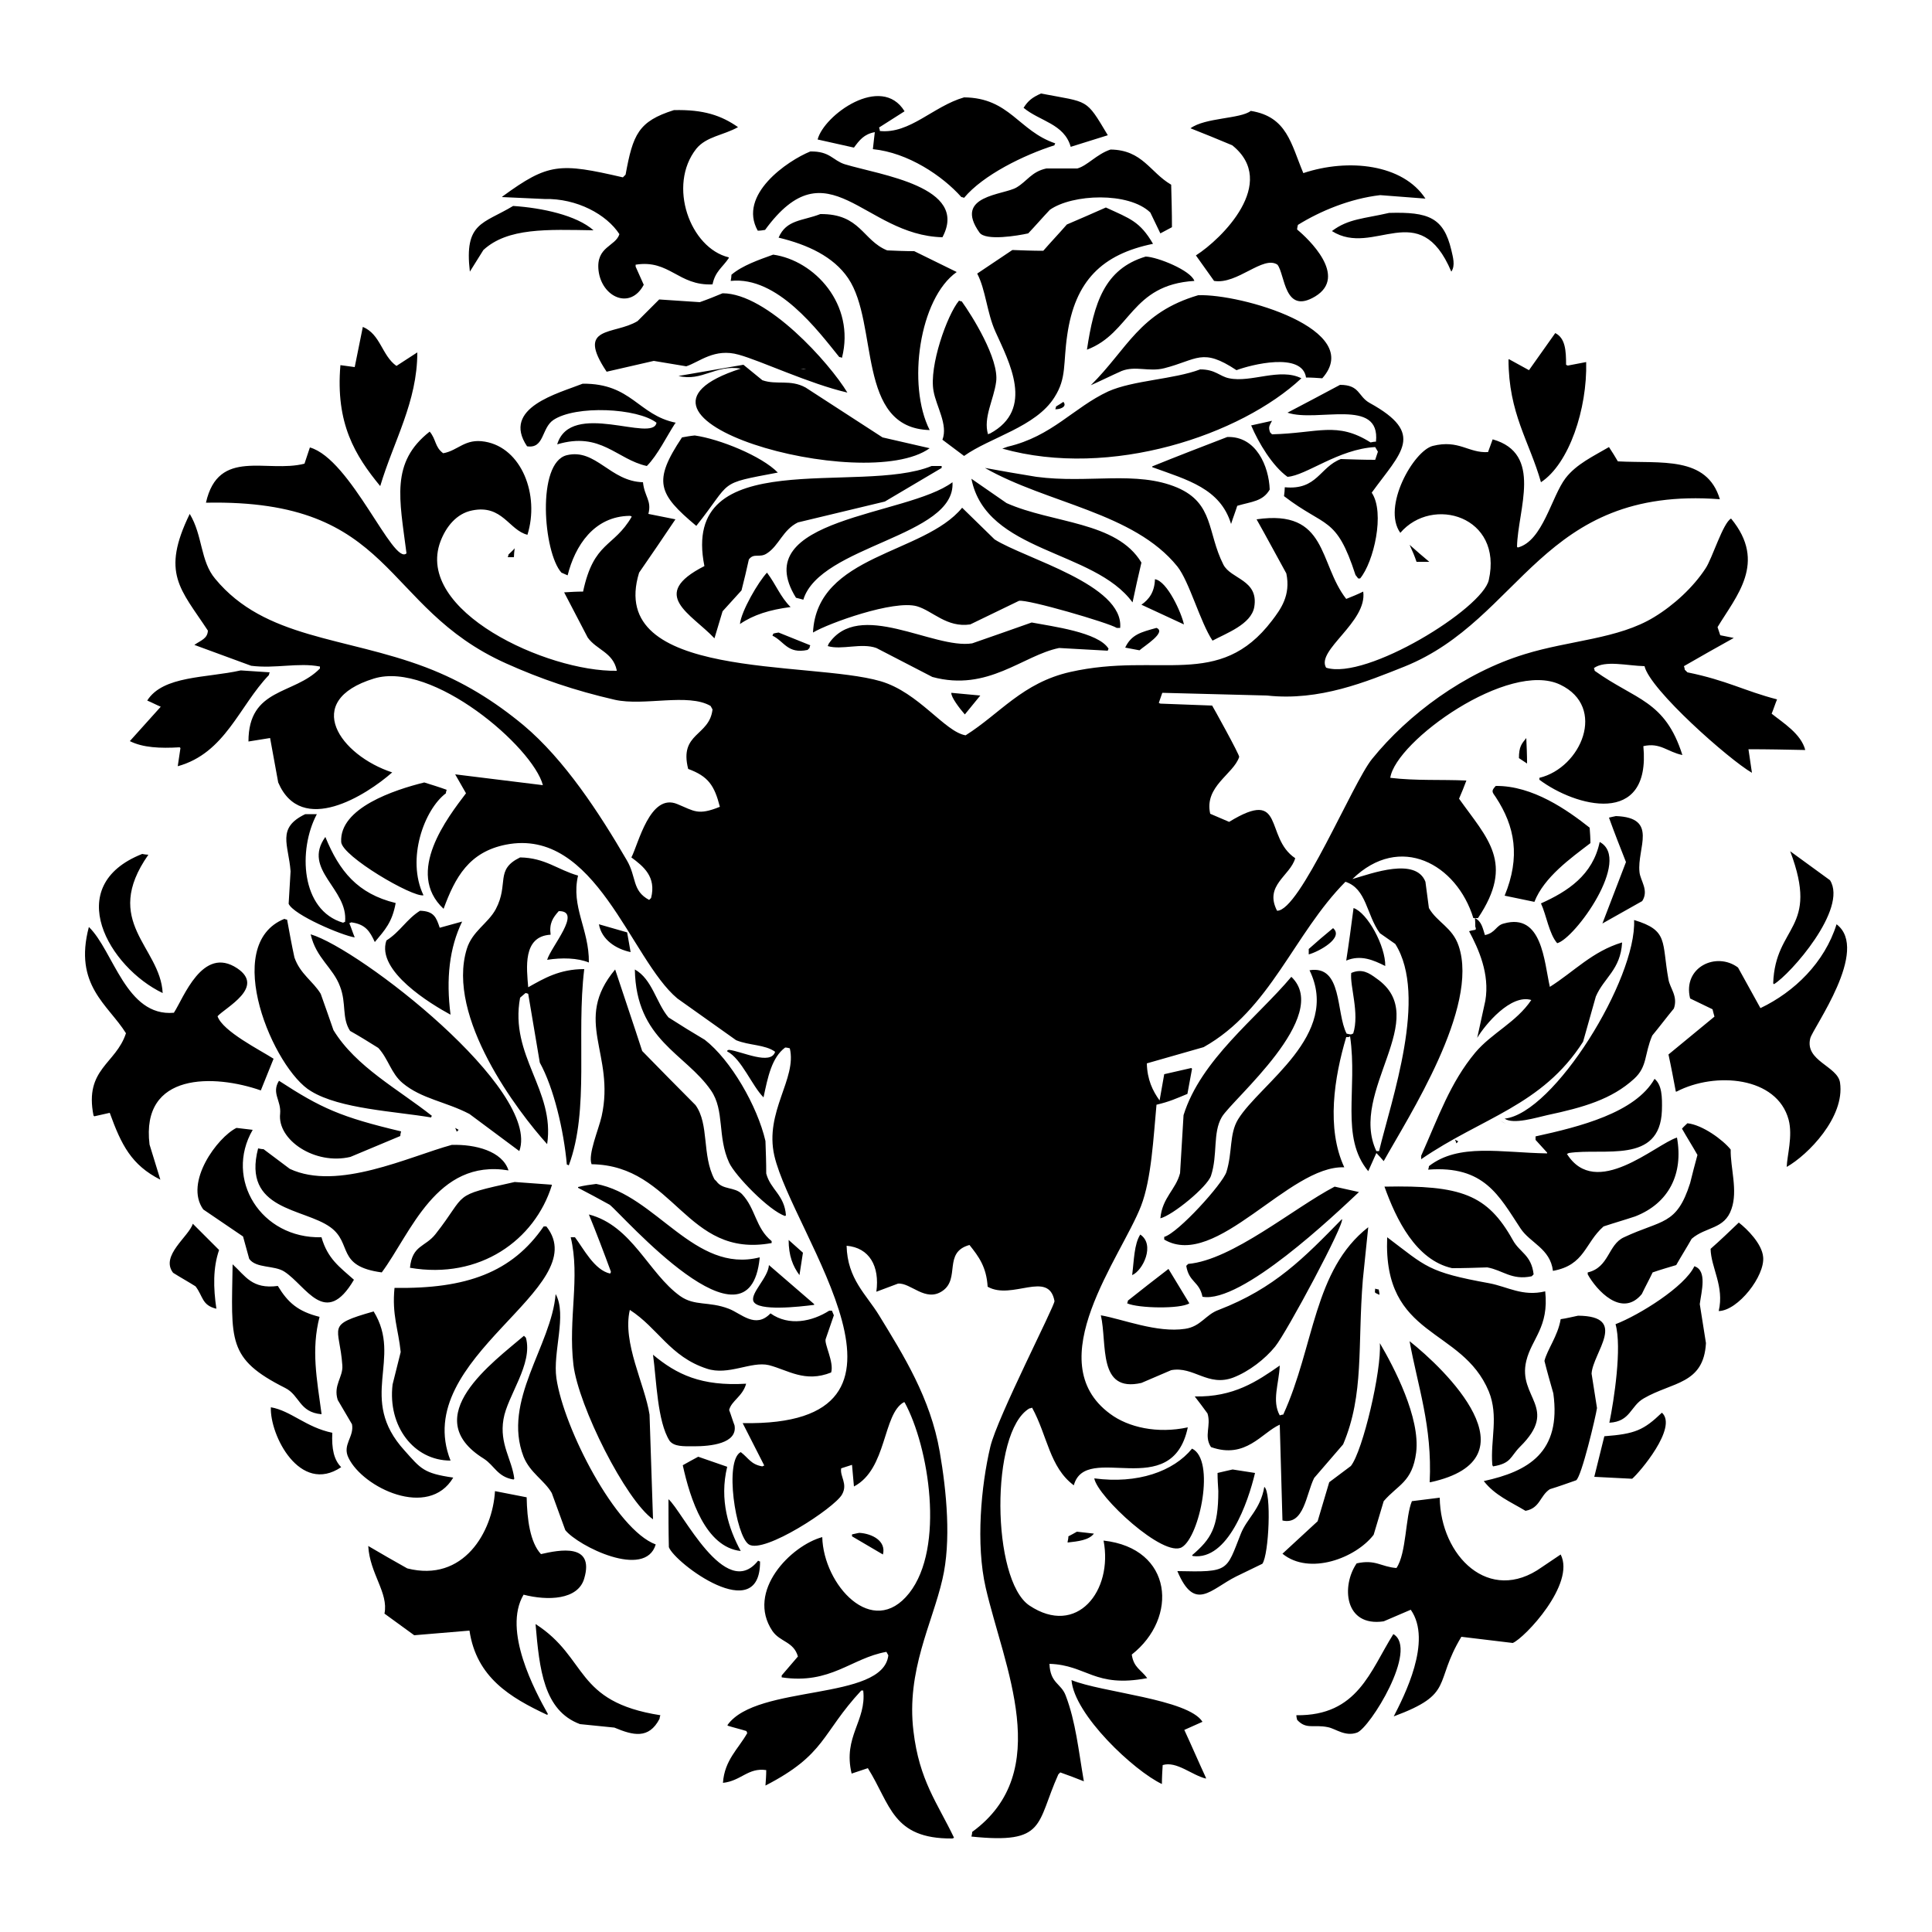 <?xml version="1.0" encoding="utf-8"?>
<!-- Generator: Adobe Illustrator 21.0.0, SVG Export Plug-In . SVG Version: 6.00 Build 0)  -->
<svg version="1.1" id="Layer_1" xmlns="http://www.w3.org/2000/svg" xmlns:xlink="http://www.w3.org/1999/xlink" x="0px" y="0px"
	 viewBox="0 0 500 500" style="enable-background:new 0 0 500 500;" xml:space="preserve">
<path d="M269.4,24.2c12.5,2.4,11.5,1.1,17.3,10.8c-3.2,1-6.4,2-9.6,3c-1.7-6-8-6.6-12.2-10.1C266.1,26,267.2,25.2,269.4,24.2z
	 M249.5,25.2c11.8,0.1,14.1,8.7,23.6,11.9c-0.1,0.2-0.2,0.3-0.2,0.5c-7.9,2.5-18.5,7.7-23.4,13.6c-0.2-0.1-0.5-0.2-0.7-0.2
	c-4.9-5.5-13.8-11.5-22.9-12.4c0.2-1.5,0.3-3,0.5-4.4c-2.8,0.5-4,2.1-5.4,4c-3.1-0.7-6.2-1.4-9.4-2.1c1.6-6.3,16.5-17.1,22.5-7.3
	c-2.2,1.4-4.4,2.8-6.6,4.2c0.1,0.3,0.2,0.6,0.2,0.9C235.5,34.7,241.5,27.5,249.5,25.2z M174.4,28.5c7.7-0.2,12.3,1.4,16.6,4.4
	c-3.7,2.1-8.2,2.4-10.8,5.6c-7.5,9.5-1.6,25.7,8.4,28.1c0,0.1,0,0.2,0,0.2c-1.6,2.4-3.5,3.4-4.2,6.8c-8.9,0.4-11.1-6.5-19.9-5.1
	c0,0.2,0,0.3,0,0.5c0.7,1.6,1.4,3.1,2.1,4.7c-3.5,6.6-10.9,3.2-11.7-3.7c-0.7-6.2,4.4-6.2,5.4-9.4c-3.3-5.1-11-9.3-19.4-9.1
	c-3.7-0.2-7.3-0.3-11-0.5c0.1-0.1,0.2-0.2,0.2-0.2c11.8-8.6,14.7-8.7,31.1-4.9c0.2-0.2,0.5-0.5,0.7-0.7
	C163.8,34.8,165.2,31.4,174.4,28.5z M323.7,28.7c9.4,1.5,10.4,8.5,13.6,16.1c11.7-3.9,25.8-2.3,31.6,6.6c-3.9-0.3-7.8-0.6-11.7-0.9
	c-7.8,0.9-15.5,4.1-21.3,7.7c-0.1,0.4-0.2,0.8-0.2,1.2c2.9,2.4,13.2,12.1,4.7,17.3c-8.1,4.9-7.8-5.7-9.8-8.2
	c-3.7-2.5-10.4,5.2-16.4,4.2c-1.6-2.2-3.1-4.4-4.7-6.6c6.6-4.2,21.5-18.8,9.4-28.5c-3.6-1.5-7.2-3-10.8-4.4
	C311.9,30.4,321,30.8,323.7,28.7z M287.4,38.7c8.3,0.1,10.2,5.9,15.7,9.1c0.1,3.7,0.2,7.3,0.2,11c-1,0.5-2,1.1-3,1.6
	c-0.9-1.8-1.7-3.6-2.6-5.4c-5.6-5.4-20.2-4.8-26-0.7c-1.9,2-3.7,4.1-5.6,6.1c-2.7,0.6-11,2-12.6-0.2c-6.9-9.7,6.3-9.7,9.6-11.7
	c2.7-1.6,3.9-4.1,7.7-4.9c2.7,0,5.3,0,8,0C281.4,42.9,283.8,39.9,287.4,38.7z M209.7,39.2c5.1-0.1,5.8,2.3,8.9,3.3
	c9.2,2.8,32.3,5.8,25.3,18.9c-20.4-0.5-29.6-24.2-45.9-1.9c-0.6,0.1-1.2,0.2-1.9,0.2C190.9,50.4,203.8,41.6,209.7,39.2z M132.8,53.3
	c7.5,0.5,16.4,2.4,20.8,6.3c-12-0.2-22.2-0.7-28.5,5.1c-1.2,1.9-2.3,3.7-3.5,5.6C120.1,57.5,125,58,132.8,53.3z M286.2,53.7
	c6.3,2.9,8.8,3.6,12.2,9.4c-13.2,2.7-20.2,9.6-22.2,23.6c-1.1,7.4-0.1,11.1-3.3,16.1c-4.8,7.7-16.7,10.4-23.4,15.2
	c-1.9-1.4-3.7-2.8-5.6-4.2c1.5-3.9-1.6-8.6-2.3-12.6c-1.2-6.4,3.5-19.7,6.6-23.4c0.2,0.1,0.5,0.2,0.7,0.2c2.6,3.6,9.7,14.9,8.9,20.8
	c-0.6,4.6-3.4,9.3-2.1,13.6c0.2-0.1,0.3-0.2,0.5-0.2c11.7-6.3,4.9-18.6,1.4-26.4c-2.2-4.9-2.5-10.8-4.7-15c3-2,6.1-4.1,9.1-6.1
	c2.7,0.1,5.3,0.2,8,0.2c2-2.3,4.1-4.5,6.1-6.8C279.4,56.7,282.8,55.2,286.2,53.7z M359.5,55.1c10.2-0.3,14.1,1.2,16.1,9.6
	c0.4,1.8,1.1,4,0,5.6c-8.3-19.6-20-3.6-30.9-10.5C348.9,56.6,353,56.6,359.5,55.1z M212.3,55.4c10.4-0.1,10.9,6.8,17.3,9.4
	c2.3,0.1,4.7,0.2,7,0.2c3.7,1.8,7.3,3.6,11,5.4c-9.7,6.8-12.9,29.3-7,40.9c-19.1-0.5-13.1-27.5-21.1-39.3c-3.8-5.6-10.5-8.7-18-10.5
	C203.5,56.8,207.7,57.2,212.3,55.4z M200.1,65.9c10.7,1.5,21.3,12.9,17.8,26.7c-0.2-0.1-0.5-0.2-0.7-0.2c-5.5-6.8-16-21-28.1-19.7
	c0.1-0.5,0.2-1.1,0.2-1.6C192.1,68.7,196.5,67.2,200.1,65.9z M296.5,66.4c3.1,0.1,11.7,3.6,12.6,6.3c-16.5,1-16.4,13.5-27.8,17.8
	C283.1,78.5,285.8,69.6,296.5,66.4z M187,75.9c11.6,0,27.7,18.1,32.3,25.7c-9.9-2.3-22.3-8.2-28.1-9.8c-6.3-1.8-10.2,1.9-13.6,3
	c-2.8-0.5-5.6-0.9-8.4-1.4c-4.1,0.9-8.1,1.9-12.2,2.8c-8.1-12.1,1.9-9.4,8-13.1c1.9-1.9,3.7-3.7,5.6-5.6c3.5,0.2,7,0.5,10.5,0.7
	C183.1,77.5,185.1,76.7,187,75.9z M310.1,76.4c11.1-0.4,43.3,8.9,32.1,21.5c-1.4-0.1-2.8-0.2-4.2-0.2c-1-6.7-14.3-3.3-18-1.9
	c-8.9-5.9-10.1-2.7-18.7-0.5c-4,1-7.4-0.7-11,0.7c-2.7,1.2-5.3,2.5-8,3.7C291.8,90.3,294.8,80.9,310.1,76.4z M93.9,84.6
	c4.6,1.9,4.9,7.4,8.7,10.1c1.8-1.2,3.6-2.3,5.4-3.5c0,12.8-6.1,22.9-9.6,34.6c-6.5-7.9-11.6-16.2-10.3-31.3c1.2,0.2,2.5,0.3,3.7,0.5
	C92.5,91.5,93.2,88,93.9,84.6z M402.5,86.2c2.6,1.3,2.8,4.5,2.8,8.2c0.2,0.1,0.3,0.2,0.5,0.2c1.6-0.3,3.1-0.6,4.7-0.9
	c0.3,12.1-4.4,26.3-11.7,31.1c-3-10.6-8.4-17.8-8.4-31.8c0.1,0,0.2,0,0.2,0c1.7,0.9,3.4,1.9,5.1,2.8C398,92.6,400.2,89.4,402.5,86.2
	z M194.8,93.7c0.5,0.2,1.1,0.3,1.6,0.5C195.9,94,195.3,93.9,194.8,93.7z M192.4,94.4c1.6,1.3,3.3,2.7,4.9,4
	c3.7,1.3,7.2-0.3,11.2,1.9c6.6,4.3,13.3,8.6,19.9,12.9c4.1,0.9,8.1,1.9,12.2,2.8c-16.8,12.1-88.3-7.9-48.9-20.6
	c-6.5-1.1-10,3.4-16.1,1.9C181.2,96.3,186.8,95.4,192.4,94.4z M205.3,95.1c0.5,0.1,1.1,0.2,1.6,0.2
	C206.4,95.3,205.8,95.2,205.3,95.1z M207.2,95.4c0.5,0.1,0.9,0.2,1.4,0.2C208.1,95.5,207.6,95.4,207.2,95.4z M310.6,95.6
	c4,0,5,1.8,7.5,2.3c5.7,1.2,13.1-2.8,18.7,0c-15.6,14.6-49.3,26.1-77.4,18.2c0.5-0.2,0.9-0.3,1.4-0.5c11.5-2.7,17-10.1,26-14.3
	C293.3,98.4,303.7,98.2,310.6,95.6z M150.8,99.3c12.7-0.1,14.3,8.1,24.1,10.1c-0.1,0.1-0.2,0.2-0.2,0.2c-2.1,3.2-4.5,8.2-7.3,11
	c-7.8-1.7-11.9-9-23.2-5.6c3.5-11.6,24.8-0.3,25.7-5.6c-4.9-3.8-20.9-4.6-26.7-0.7c-3.1,2.1-2.3,7.5-6.8,6.8
	C129.7,105.5,144.5,101.8,150.8,99.3z M346.8,99.6c5.2,0,4.6,3,7.7,4.7c14.5,8,8.1,12.7,0.5,23.2c3.5,5.2,0.5,18-3,22.2
	c-0.2,0-0.3,0-0.5,0c-0.2-0.3-0.5-0.6-0.7-0.9c-5-15.4-7.7-12.1-18.5-20.4c0.1-0.8,0.2-1.6,0.2-2.3c8.4,0.8,9-5.2,14.5-7.3
	c3,0.1,5.9,0.2,8.9,0.2c0.2-0.7,0.5-1.4,0.7-2.1c-0.2-0.4-0.5-0.8-0.7-1.2c-9.5,0.5-17.9,7.4-22.7,7.7c-3.9-2.8-7.5-8.8-9.4-13.3
	c1.8-0.4,3.6-0.8,5.4-1.2c-0.7,1.3-1,1.6-0.5,3c0.2,0.2,0.3,0.3,0.5,0.5c12-0.3,16.8-3.4,25.5,2.1c0.5-0.1,0.9-0.2,1.4-0.2
	c1.2-11.5-15.2-4.9-22.9-7.5C337.8,104.4,342.3,102,346.8,99.6z M275.2,104c1.1,1.3-1,2-2.1,1.9c0.1-0.2,0.2-0.5,0.2-0.7
	C274,104.8,274.6,104.4,275.2,104z M111.2,111.7c1.7,2,1.3,4,3.5,5.6c3.9-0.7,5.6-3.9,10.8-3c9.5,1.6,14.2,13.8,11,24.1
	c-4.8-1.2-6.5-7.9-14.3-6.3c-4.1,0.8-6.8,4.3-8.2,8c-6.8,18,27.6,33.8,45.6,33.5c0-0.1,0-0.2,0-0.2c-1-4.6-5.2-5.2-7.5-8.4
	c-2-3.9-4.1-7.8-6.1-11.7c1.6-0.1,3.3-0.2,4.9-0.2c2.8-13.1,7.9-11.3,12.6-19.4c-0.2-0.1-0.3-0.2-0.5-0.2
	c-9.3,0.1-14.2,7.8-16.1,15.4c-0.5-0.2-1.1-0.5-1.6-0.7c-4.7-5.2-6.5-28.5,1.4-30.4c7.5-1.8,11.2,6.8,19.7,7
	c0.4,3.8,2.3,4.7,1.4,8.2c2.3,0.5,4.7,0.9,7,1.4c-3.1,4.6-6.2,9.2-9.4,13.8c-8.6,28,44,22.7,62.5,28.1c9.9,2.9,16.6,13.1,22,14
	c8.9-5.6,14.7-13.6,27.1-16.4c23.1-5.2,38.5,4.7,52.2-13.3c2.2-2.9,4.9-6.5,3.7-12.2c-2.6-4.7-5.1-9.4-7.7-14
	c18.5-2.7,16,11.4,23.2,20.6c1.5-0.6,3-1.2,4.4-1.9c1.1,7.9-12.3,15.2-9.6,19.7c10.4,3.3,40.5-15.3,42.1-22.7
	c3.7-16.5-14.6-21.9-22.9-12.2c-4.8-6.7,3.4-21.2,8.4-22.5c6.8-1.7,9.2,1.9,14.3,1.6c0.4-1.1,0.8-2.2,1.2-3.3
	c13.1,3.7,6.5,18.1,6.3,27.8c0.1,0.1,0.2,0.2,0.2,0.2c6.5-1.7,8.7-13.2,12.4-18c2.8-3.6,7.1-5.6,11.2-8c0.8,1.2,1.6,2.5,2.3,3.7
	c11.2,0.6,23-1.5,26.4,9.8c-46.3-3.5-51.1,31-81.6,43.3c-9.8,3.9-22,9-35.6,7.5c-9-0.2-18.1-0.5-27.1-0.7c-0.3,0.9-0.6,1.7-0.9,2.6
	c0.2,0.1,0.3,0.2,0.5,0.2c4.4,0.2,8.9,0.3,13.3,0.5c0.1,0.1,7.2,12.9,7,13.3c-1.5,4.5-9.1,7.6-7.5,14.7c1.6,0.7,3.3,1.4,4.9,2.1
	c14.7-9,9,4,17.1,9.4c-1.3,4.6-8.1,7-4.7,13.6c5.9,0.1,19.6-33.2,24.6-39.3c9.3-11.5,23.8-22.3,39.5-27.1
	c11.6-3.6,24.2-3.9,33.5-9.6c5.1-3.1,10.1-7.7,13.3-12.6c1.7-2.5,4.5-11.8,6.6-12.9c9.4,11.4,1.3,20.1-3.5,28.1
	c0.2,0.7,0.5,1.4,0.7,2.1c1.2,0.2,2.3,0.5,3.5,0.7c-4.3,2.4-8.6,4.8-12.9,7.3c0.1,0.3,0.2,0.6,0.2,0.9c0.2,0.2,0.5,0.5,0.7,0.7
	c10.3,2.1,14.7,4.8,23.2,7c-0.5,1.2-0.9,2.5-1.4,3.7c3,2.4,7.6,5.2,8.7,9.4c-4.9-0.1-9.8-0.2-14.7-0.2c0.3,2,0.6,4.1,0.9,6.1
	c-5.9-3.4-26.4-21.5-27.8-27.6c-4.5-0.1-10.2-1.6-13.1,0.5c0.1,0.2,0.2,0.5,0.2,0.7c10.6,7.6,18.2,7.6,22.7,21.8
	c-3.9-0.8-5.7-3.3-10.1-2.3c2,21.1-17.7,15.6-26.9,8.7c0-0.2,0-0.3,0-0.5c10.8-2.6,17.5-18.3,5.4-24.1c-13.3-6.4-42.6,14.6-44,24.1
	c6.7,0.8,13.2,0.4,19.7,0.7c-0.6,1.6-1.2,3.1-1.9,4.7c7.3,10.3,14.5,16.6,4.9,30.9c-0.4,0-0.8,0-1.2,0c-4.3-14-19-22.1-31.3-10.1
	c5.1-1.5,16.4-5.7,18.9,0.7c0.3,2.3,0.6,4.5,0.9,6.8c2.1,3.7,6.1,5,7.7,9.8c5.4,15.9-13,44.2-19.4,55.7c-0.6-0.7-1.2-1.4-1.9-2.1
	c-0.7,1.6-1.4,3.1-2.1,4.7c-7.3-8.8-2.7-21.1-4.7-34.9c-0.2,0.1-0.3,0.2-0.5,0.2s-0.3,0-0.5,0c-3.1,10.4-5.2,23.6-0.5,33.7
	c-14.3-0.6-33.2,26.6-46.6,18.7c0-0.2,0-0.5,0-0.7c3.6-1,15.1-13.7,16.1-16.8c1.6-5.2,0.7-9.8,3-13.6c5.7-9.3,26.7-21.8,18.5-38.6
	c8.6-1.4,6.8,11,9.6,16.4c0.4,0.1,0.8,0.2,1.2,0.2c0.2-0.1,0.3-0.2,0.5-0.2c1.7-5.3-0.9-12.3-0.5-15.7c2.8-1.2,4.6,0,6.5,1.4
	c14.8,10.2-7.3,29.2,0,44.7c0.2,0,0.5,0,0.7,0c3.2-13.3,12.7-40.1,4.2-53.6c-1.3-0.9-2.7-1.9-4-2.8c-3.5-4.8-3.4-11.5-8.9-13.3
	c-13.4,13.5-19.4,33.1-36.7,42.8c-4.9,1.4-9.8,2.8-14.7,4.2c0.1,4.2,1.5,7.1,3.3,9.6c0.4-2.3,0.8-4.5,1.2-6.8c2.3-0.5,4.7-1.1,7-1.6
	c0.1,0.1,0.2,0.2,0.2,0.2c-0.4,2.2-0.8,4.4-1.2,6.5c-2.9,1.2-4.6,2-8,2.8c-0.8,8.5-1.3,19.2-4,26.2c-5.1,13.2-26.5,40.2-8,53.8
	c4.7,3.5,12.2,5.2,20.1,3.5c-4.1,19.6-26.4,3.6-29.5,15c-6.3-4.7-6.8-12.8-10.8-20.1c-0.2,0.1-0.5,0.2-0.7,0.2
	c-10.2,6-9.8,44.4,0,51c12.3,8.2,21.7-3.8,19.2-16.8c18,2,19.4,20,7.3,29.5c0.5,3.4,2.4,3.9,4,6.1c-13.7,2.6-15.6-3.4-25.3-3.7
	c0.2,5.1,3,5,4.2,8.2c2.6,6.8,3.3,14.1,4.7,22.2c-2-0.8-4.1-1.6-6.1-2.3c-0.2,0.2-0.3,0.3-0.5,0.5c-5.8,12.9-3.1,18.1-22.5,16.1
	c0.1-0.4,0.2-0.8,0.2-1.2c21.4-15.6,8.2-42.8,3.5-63.2c-2.6-11.3-1.2-26.4,1.2-36.5c1.8-7.6,16.8-36.7,16.6-37.7
	c-1.5-8.1-11-0.1-17.3-3.7c-0.3-5.1-2.3-7.8-4.7-10.8c-6.9,1.9-2.3,8.7-7,11.9c-4.4,3-8.2-2.2-11.5-1.9c-1.9,0.7-3.7,1.4-5.6,2.1
	c0.9-6.6-1.8-11.4-7.7-11.9c0.2,8.6,5.1,12.6,8.4,18c6.3,10.3,13.3,21.4,15.7,35.3c1.8,10.4,3,23.2,0.7,33
	c-2.6,11.4-9.4,23.7-7.5,39.3c1.5,12.8,6.2,18.6,10.5,27.6c-0.2,0.1-0.3,0.2-0.5,0.2c-15.5,0.1-15.9-8.8-21.8-18.2
	c-1.4,0.5-2.8,0.9-4.2,1.4c-2.3-9.6,3.9-13.6,3-21.5c-0.2,0-0.3,0-0.5,0c-10.4,11.2-9.1,16.5-24.8,24.6c0.1-1.3,0.2-2.7,0.2-4
	c-4.7-0.7-6.5,2.8-11.2,3.3c0.4-5.9,4-8.8,6.3-12.9c-0.1-0.2-0.2-0.3-0.2-0.5c-1.6-0.5-3.3-0.9-4.9-1.4c0-0.1,0-0.2,0-0.2
	c7.6-10.6,40.2-6.1,41.6-18c-0.2-0.3-0.3-0.6-0.5-0.9c-9.1,1.6-14.4,8.5-27.1,6.6c0-0.2,0-0.3,0-0.5c1.4-1.6,2.8-3.3,4.2-4.9
	c-1.1-3.9-4.6-3.7-6.6-6.6c-6.9-10.3,4.8-22.1,12.9-24.3c0.3,12.3,13,26.5,22.5,14.5c9.3-11.8,5.1-37.9-1.2-49.4c-0.1,0-0.2,0-0.2,0
	c-5.5,3.1-4.3,17.3-12.9,21.8c-0.2-1.9-0.3-3.7-0.5-5.6c-0.9,0.3-1.9,0.6-2.8,0.9c-0.4,2.1,1.8,4,0.2,6.8
	c-2,3.5-20.2,15.4-24.1,12.9c-3.4-2.2-6.4-21.7-2.1-23.9c2,1.5,2.6,3.2,5.6,3.7c0.2-0.1,0.3-0.2,0.5-0.2c-1.9-3.7-3.7-7.3-5.6-11
	c52.8,1,13-48.6,8.2-69.2c-2.6-11.4,5.9-19.9,4-27.8c-0.4-0.1-0.8-0.2-1.2-0.2c-3.5,2.6-4.5,7.7-5.6,12.9c-3-3-5.7-10-9.4-11.9
	c0-0.1,0-0.2,0-0.2c0.2-0.1,0.3-0.2,0.5-0.2c3.3,0.4,10.8,4.1,11.9,0.5c-2.6-1.9-6.7-1.6-10.1-3c-5.1-3.6-10.1-7.2-15.2-10.8
	c-12.1-10.1-21.1-44.4-44.4-39.8c-9.5,1.9-13.1,8.4-16.1,16.6c-10.1-9.4,1.1-23.7,5.8-29.9c-0.9-1.6-1.9-3.3-2.8-4.9
	c7.6,0.9,15.1,1.9,22.7,2.8c-2.6-9.9-28.6-32.2-43.7-27.6c-18.9,5.8-8.7,19.9,4.7,24.3c-6.7,5.9-23.5,16.6-29.5,2.6
	c-0.7-3.8-1.4-7.6-2.1-11.5c-1.9,0.3-3.7,0.6-5.6,0.9c0-14,11.8-12,18.5-18.9c0-0.2,0-0.3,0-0.5c-5.6-1.1-11.5,0.6-17.8-0.2
	c-4.9-1.8-9.8-3.6-14.7-5.4c1.7-1.2,3.4-1.6,3.5-3.7c-7.1-10.8-12.2-14.8-4.7-30.2c3.4,5.6,2.7,12.2,6.6,16.8
	c12.9,15.6,33.4,14.9,54.5,22.9c9.7,3.7,17.7,8.7,25.3,15c10.6,8.9,19.6,22.7,26.7,34.9c2.6,4.4,1.3,7.9,5.8,10.3
	c0.2-0.2,0.3-0.3,0.5-0.5c1.4-5.5-2-8.2-5.1-10.5c1.8-3.4,4.8-16.8,11.9-13.8c4.4,1.8,5.3,3,11,0.7c-1.4-5.5-3-7.9-8.2-9.8
	c-2.4-9.4,5.5-8.4,6.3-15.4c-0.2-0.3-0.3-0.6-0.5-0.9c-5.8-3.4-17.2,0.1-24.8-1.6c-10.4-2.4-19.2-5.4-28.1-9.4
	c-32.6-14.6-28.6-42.6-77.7-41.6c3.2-14.3,15.8-7.6,25.5-10.1c0.5-1.4,0.9-2.8,1.4-4.2c10.6,3,21.6,30.7,25,27.4
	C103.4,129.1,101,119.7,111.2,111.7z M179.8,112.7c6.4,0.9,17.3,5.3,21.5,9.6c-15.9,3-11.6,1.9-21.1,13.8
	c-9.9-8.3-11.3-11.5-3.7-22.9C177.6,113,178.7,112.8,179.8,112.7z M317.6,113.1c7.5-0.3,10.8,7.6,11,13.6c-1.8,3.1-4.7,3.1-8.4,4.2
	c-0.5,1.6-1.1,3.1-1.6,4.7c-2.8-9.2-11.3-11.4-20.4-14.7c0-0.1,0-0.2,0-0.2C304.6,118.1,311.1,115.6,317.6,113.1z M241.1,120.6
	c0.9,0,1.7,0,2.6,0c0,0.2,0,0.3,0,0.5c-4.9,2.9-9.8,5.8-14.7,8.7c-7.5,1.8-15,3.6-22.5,5.4c-3.9,1.9-4.9,6-8,8
	c-1.9,1.3-3.4-0.2-4.7,1.6c-0.6,2.7-1.2,5.3-1.9,8c-1.6,1.8-3.3,3.6-4.9,5.4c-0.7,2.3-1.4,4.7-2.1,7c-6-6.4-17.2-11.3-2.6-18.7
	C175.9,114.6,222.6,128.2,241.1,120.6z M254.9,121.1c4.4,0.8,8.9,1.6,13.3,2.3c13.5,1.8,25.9-1.7,36.5,2.8
	c9.5,4.1,7.7,11.6,11.9,19.9c1.9,3.8,9.2,3.9,8,11c-0.8,4.5-7.3,6.8-10.8,8.7c-3.2-4.8-6-15.3-9.1-19.2
	C293.4,132.6,271,130.3,254.9,121.1z M251.4,123.9c3,2.1,6.1,4.2,9.1,6.3c11.9,5.3,28.5,4.7,34.9,15.4c-0.8,3.4-1.6,6.9-2.3,10.3
	C283.1,142.2,255.2,143.1,251.4,123.9z M246.5,124.8c0.9,14.1-34.3,16.3-38.6,30.4c-0.6-0.2-1.2-0.3-1.9-0.5
	C193.1,133.9,234.8,133.6,246.5,124.8z M249,131.4c2.8,2.7,5.6,5.5,8.4,8.2c7.9,5,33.5,11.7,32.5,22.9c-0.3,0-0.6,0-0.9,0
	c-2-1.3-23.2-7.5-25.3-7c-4.2,2-8.4,4.1-12.6,6.1c-6.1,0.9-9.7-3.5-13.8-4.7c-6-1.7-22.9,4.4-26.9,6.8
	C211.4,143.4,239.1,143.5,249,131.4z M364.8,141c1.7,1.5,3.4,3,5.1,4.4c-1.1,0-2.2,0-3.3,0C366.1,143.9,365.5,142.5,364.8,141z
	 M133.2,141.9c-0.1,0.8-0.2,1.6-0.2,2.3c-0.5,0-1.1,0-1.6,0c0.1-0.2,0.2-0.5,0.2-0.7C132.1,143,132.7,142.5,133.2,141.9z
	 M198.5,148.2c2.4,3.2,3.4,6.2,6.1,8.9c-5.4,0.7-9.6,2-13.1,4.4C191.8,158.2,196.3,150.5,198.5,148.2z M298.9,149.9
	c3.2,0.5,6.9,8.8,7.5,11.7c-3.7-1.7-7.3-3.4-11-5.1C297.4,155.1,298.8,153.2,298.9,149.9z M267,161.1c5.2,1,17.3,2.5,19.9,6.8
	c-0.1,0.2-0.2,0.3-0.2,0.5c-4.2-0.2-8.4-0.5-12.6-0.7c-9.4,1.9-18.4,11.4-32.8,7.5c-4.8-2.5-9.7-5-14.5-7.5c-3.9-1.4-9,0.6-12.6-0.5
	c0.1-0.2,0.2-0.3,0.2-0.5c7.8-11.8,27.2,1.4,37.2-0.2C256.8,164.7,261.9,162.9,267,161.1z M299.3,162.5c2.7,1.1-3.2,4.7-4.4,5.8
	c-1.2-0.2-2.5-0.5-3.7-0.7C292.8,164.2,295.3,163.6,299.3,162.5z M201.5,163.7c2.7,1.1,5.5,2.2,8.2,3.3c-0.1,0.2-0.2,0.5-0.2,0.7
	c-0.2,0.2-0.3,0.3-0.5,0.5c-5.2,1.1-6-2.2-9.1-3.7c0.1-0.2,0.2-0.3,0.2-0.5C200.6,163.8,201.1,163.8,201.5,163.7z M62.3,173.5
	c2.5,0.2,5,0.3,7.5,0.5c-0.1,0.2-0.2,0.5-0.2,0.7c-7.7,8-11.3,20.2-23.6,23.6c0.2-1.6,0.5-3.1,0.7-4.7c-0.1-0.1-0.2-0.2-0.2-0.2
	c-5.1,0.3-9.5,0.1-12.9-1.6c2.7-3,5.3-5.9,8-8.9c-1.2-0.5-2.3-1.1-3.5-1.6C42.2,174.8,53.4,175.5,62.3,173.5z M246.2,179.3
	c2.5,0.2,5,0.5,7.5,0.7c-1.3,1.6-2.7,3.3-4,4.9C248.3,183.3,246.1,180.4,246.2,179.3z M395,191c0.1,2.2,0.2,4.4,0.2,6.6
	c-0.7-0.5-1.4-0.9-2.1-1.4C393.1,193.2,393.8,192.5,395,191z M109.8,202.5c1.9,0.6,3.9,1.2,5.8,1.9c-0.1,0.3-0.2,0.6-0.2,0.9
	c-5.6,4.2-10.3,17-5.8,26.4c-2.8,0.6-21.1-10.1-21.3-13.8C87.8,209.1,102.1,204.4,109.8,202.5z M387.1,203.4
	c9.6-0.1,18.6,6.3,24.3,10.8c0.1,1.3,0.2,2.7,0.2,4c-5.1,3.9-12,8.8-14.5,15.2c-2.6-0.5-5.1-1.1-7.7-1.6c4.1-10,2.7-17.9-2.3-25.5
	C386.1,204.9,385.9,204.7,387.1,203.4z M79,210.7c1,0,2,0,3,0c-4.9,9.2-4.2,24.9,6.8,28.1c0.2-0.1,0.3-0.2,0.5-0.2
	c0.9-8.6-11.2-13.5-5.1-22c3.6,8.8,8.3,14.7,18.2,17.1c-0.9,5-2.8,7-5.4,10.1c-1.3-2.8-2.4-4.6-6.1-5.1c-0.2,0.1-0.3,0.2-0.5,0.2
	c0.5,1.2,0.9,2.5,1.4,3.7c-3.3-0.5-15.8-5.8-17.1-8.7c0.2-2.8,0.3-5.6,0.5-8.4C74.7,218.6,71.5,214.3,79,210.7z M418.2,211.2
	c11.1,0.4,5.4,8.3,6.1,14.5c0.2,2.2,2.5,4.7,0.7,7.5c-3.4,1.9-6.9,3.9-10.3,5.8c2-5.3,4.1-10.6,6.1-15.9c-1.5-3.8-3-7.6-4.4-11.5
	C416.9,211.5,417.6,211.3,418.2,211.2z M414,217.9c8.4,4.5-6.4,25-11,26.2c-2.1-2.4-2.8-7.3-4.2-10.3
	C405.7,230.7,412.2,226.5,414,217.9z M463.3,220.3c3.4,2.5,6.9,5,10.3,7.5c4.7,7.4-10.3,24.4-14.5,26.9c-0.1-0.1-0.2-0.2-0.2-0.2
	C459.4,239.3,471,240.7,463.3,220.3z M36.8,221c0.5,0.1,1.1,0.2,1.6,0.2c-12.2,17.4,3.1,23.8,3.7,35.8
	C28.3,250.4,15.8,229.3,36.8,221z M134.6,221.9c6.5,0.1,9.7,3.2,15,4.7c-1.9,8.1,2.9,13.9,2.8,22.5c-2.9-1.2-7-1.3-10.8-0.7
	c1-3.4,9.2-12.7,3-12.6c-1.5,1.7-2.5,3.1-2.1,6.1c-7.3,0.4-6.2,8.7-5.8,13.6c4.1-2.3,8.1-4.7,14.5-4.7c-2.1,17.4,1.4,36.4-4,50.8
	c-0.2-0.1-0.3-0.2-0.5-0.2c-0.8-8.9-3.4-19.9-7-26.4c-1-5.9-2-11.9-3-17.8c-0.2-0.1-0.5-0.2-0.7-0.2c-0.5,0.4-0.9,0.8-1.4,1.2
	c-2.8,15.1,9.1,23.9,7,37.9c-7.6-8.4-26.2-32.9-20.8-50.5c1.4-4.6,5.5-6.6,7.5-10.3C131.8,228.7,128,225.1,134.6,221.9z M350.3,235
	c3.6,1.2,8.3,9.9,8.2,15c-3-1.5-6.3-3-10.1-1.4C349.1,244.1,349.7,239.6,350.3,235z M108.7,235.7c3.6,0.1,4.2,1.7,5.1,4.4
	c1.9-0.5,3.9-1.1,5.8-1.6c-3.3,6.8-4.2,14.8-3,24.1c-5-2.7-19.3-11.3-16.6-19.2C103.6,241.1,105.2,237.9,108.7,235.7z M381.7,237.6
	c1.7,0.8,2,2.5,2.6,4.4c2.8-0.6,2.8-2.5,4.9-3c9.9-2.8,10.4,9.8,11.9,16.4c6.2-3.9,11-9.2,18.7-11.5c-0.4,7.1-4.7,9.1-6.8,14
	c-1.1,3.9-2.2,7.8-3.3,11.7c-10.6,16.6-26.2,19.6-41.9,30.4c0-0.3,0-0.6,0-0.9c4.5-10.1,7.5-18.9,14-26.7
	c4.3-5.1,10.6-7.8,14.5-13.6c-5.3-1.6-11.9,6.3-14,9.8c0.7-3.2,1.4-6.4,2.1-9.6c1.2-7-1.8-13.5-4.2-18c1.3-0.5,2.1,0,1.6-1.2
	C381.8,239.2,381.8,238.4,381.7,237.6z M73.6,237.8c0.2,0.1,0.5,0.2,0.7,0.2c0.6,3.3,1.2,6.6,1.9,9.8c1.5,4.3,4.8,6.1,6.8,9.4
	c1.1,3.1,2.2,6.2,3.3,9.4c5.8,9.5,16.8,15.3,25.5,22.2c-0.1,0.1-0.2,0.2-0.2,0.2c0,0.1,0,0.2,0,0.2c-9.4-1.6-23.6-2.2-31.1-6.8
	C70.9,276.8,57,244.5,73.6,237.8z M422.9,238.1c9,2.7,7.1,5.6,8.9,15.4c0.4,2.3,2.5,4.3,1.4,7.5c-1.9,2.3-3.7,4.7-5.6,7
	c-2.1,4.9-1.2,8-4.7,11.2c-5.8,5.3-13.1,7.4-22.5,9.4c-2.7,0.6-8.8,2.5-11,0.9C402.2,288.1,423.6,253.3,422.9,238.1z M155,239.2
	c2.4,0.7,4.8,1.4,7.3,2.1c0.3,1.7,0.6,3.4,0.9,5.1C159.4,245.6,155.7,243.2,155,239.2z M475.3,239.2c8.7,6.6-6.1,26.8-6.8,29.5
	c-1.5,5.9,7.1,7.2,7.7,11.5c1.3,8.9-8.3,18.7-13.8,21.8c0.1-3,1.6-8,0.5-12.2c-3-11.2-19-12.5-29-7.3c-0.1,0-0.2,0-0.2,0
	c-0.6-3.2-1.2-6.4-1.9-9.6c4-3.3,8-6.6,11.9-9.8c-0.2-0.6-0.3-1.2-0.5-1.9c-1.9-0.9-3.9-1.9-5.8-2.8c-2-8.1,6.8-12.2,12.4-8
	c1.9,3.5,3.9,7,5.8,10.5C464.4,256.7,472.2,249.1,475.3,239.2z M23,239.9c6.4,6.2,9.6,23.3,22,22.2c2.5-3.8,7.4-17.5,16.4-11.5
	c7.3,4.9-3,10.1-5.1,12.4c1.3,3.9,11.1,8.8,14.5,11c-1.1,2.7-2.2,5.5-3.3,8.2c-12-4.2-31.1-4.8-28.8,14c0.9,3,1.9,6.1,2.8,9.1
	c-7.5-3.8-10.1-9-13.1-17.3c-1.3,0.3-2.7,0.6-4,0.9c-0.1-0.1-0.2-0.2-0.2-0.2c-2.4-12.1,5.8-13.3,8.4-21.3C28,260,19,255,23,239.9z
	 M345,240.2c2.9,2.5-3.7,6.1-6.3,6.8c0-0.5,0-0.9,0-1.4C340.7,243.8,342.8,242,345,240.2z M80.4,241.8c12.6,3.7,59.7,40.2,54,56.1
	c-4.3-3.2-8.6-6.4-12.9-9.6c-6.1-3.2-12.4-3.9-17.3-8c-3-2.5-3.7-6.3-6.3-9.1c-2.4-1.5-4.8-3-7.3-4.4c-2.2-3.4-0.9-7.1-2.6-11.5
	C86.2,250.4,81.8,248,80.4,241.8z M159.2,250.9c2.3,7,4.7,14,7,21.1c4.6,4.7,9.2,9.4,13.8,14c3.6,5,1.6,12.9,4.9,19.2
	c0.2,0.2,0.3,0.3,0.5,0.5c1.6,2.3,4.7,1.4,6.6,3.3c3.6,3.8,3.5,8.8,7.7,12.2c0,0.2,0,0.3,0,0.5c-22.3,4.1-25-20.1-46.6-20.4
	c-1-2.5,1.8-8.9,2.6-12.4C159.3,272.7,148.1,264.2,159.2,250.9z M164.3,250.9c4.5,2.5,5.5,8.6,8.7,12.4c3.1,2,6.2,3.9,9.4,5.8
	c6.7,5.2,13.6,17.1,15.7,26.2c0.1,2.8,0.2,5.6,0.2,8.4c1.1,4.2,4.7,5.5,5.1,10.8c-0.1,0.1-0.2,0.2-0.2,0.2
	c-4.1-1.3-13-10.5-14.5-13.8c-3.1-6.7-1.1-13.5-4.7-18.7C177.4,272.6,164.6,269.2,164.3,250.9z M334.2,252.8
	c10.6,10.1-15.3,31.7-18,36.3c-2.4,4.1-1,9.7-2.8,15.2c-1,2.9-9.9,10.2-13.1,11c0.5-5.4,4-7.4,5.1-11.7c0.3-5,0.6-10,0.9-15
	C310.8,274.2,325.2,263.5,334.2,252.8z M428.2,279.2c1.9,1.6,2,4.6,1.9,8.2c-0.5,14-15.1,9.6-24.1,11c-0.2,0.1-0.3,0.2-0.5,0.2
	c7.5,12,23-2.5,28.5-4.2c1.7,9.4-2.1,17-10.8,20.4c-2.7,0.9-5.5,1.7-8.2,2.6c-4.9,4.3-4.8,10-13.1,11.5c-0.7-5.8-5.9-7.2-8.4-11
	c-5.6-8.5-9.4-16.3-23.9-15.2c0.1-0.3,0.2-0.6,0.2-0.9c7.7-6,18.6-3.5,30.6-3.3c0-0.1,0-0.2,0-0.2c-1-1.1-2-2.2-3-3.3
	c0-0.3,0-0.6,0-0.9C408.8,291.6,423.2,288,428.2,279.2z M72.2,279.7c10.9,7.1,16,9.4,31.6,13.1c-0.1,0.4-0.2,0.8-0.2,1.2
	c-4.3,1.8-8.6,3.6-12.9,5.4c-9.2,2.2-19-4.4-18.2-11.2C72.8,284.8,70.2,282.9,72.2,279.7z M388.2,290c0.5,0.3,1.1,0.6,1.6,0.9
	C389.3,290.6,388.8,290.3,388.2,290z M436.7,290.7c3.9,0.4,9.2,4.3,11.2,6.8c-0.1,4.7,1.9,10.6,0.2,15.4c-1.8,5.3-6.6,4.5-10.3,7.7
	c-1.3,2.3-2.7,4.5-4,6.8c-2,0.6-4.1,1.2-6.1,1.9c-0.9,1.9-1.9,3.7-2.8,5.6c-5.2,6.3-11.8-1.1-14-5.1c0-0.2,0-0.3,0-0.5
	c5.6-1.3,5.2-7.2,9.4-9.1c9.8-4.6,13.6-3,17.1-14c0.6-2.4,1.2-4.8,1.9-7.3c-1.3-2.3-2.7-4.5-4-6.8
	C435.7,291.6,436.2,291.2,436.7,290.7z M61.2,291.9c1.4,0.2,2.8,0.3,4.2,0.5c-7.4,12.7,2.1,28.2,17.8,27.8c1.6,5.6,4.7,7.7,8.4,11
	c-7.4,12.6-12.3,1.6-18-2.1c-2.6-1.7-7.3-0.8-9.1-3.3c-0.5-1.9-1.1-3.9-1.6-5.8c-3.4-2.3-6.9-4.7-10.3-7
	C47.6,306,56.3,294.3,61.2,291.9z M117.8,291.9c0.3,0.2,0.6,0.3,0.9,0.5c-0.2,0.2-0.3,0.3-0.5,0.5
	C118.1,292.5,117.9,292.2,117.8,291.9z M376.5,294.9c0.3,0.2,0.6,0.3,0.9,0.5c-0.2,0.2-0.3,0.3-0.5,0.5
	C376.8,295.5,376.7,295.2,376.5,294.9z M116.9,296.3c6.1-0.2,13.1,1.6,14.7,6.6c-18.7-3.1-25.3,16.3-32.8,26.4
	c-11.9-1.6-7.5-7.5-13.3-11.7c-6.9-5-22.9-4.3-18.7-20.4c0.5,0.1,0.9,0.2,1.4,0.2c2.3,1.7,4.5,3.4,6.8,5.1
	C87.4,308.3,105.9,299.3,116.9,296.3z M133.2,305.9c3.2,0.2,6.4,0.5,9.6,0.7c0,0.1,0,0.2,0,0.2c-4.4,14.1-18.6,24.4-36.7,21.3
	c0.6-5.9,3.9-5.3,6.6-8.7C121.2,308.6,116.5,309.6,133.2,305.9z M154.3,306.4c15.5,2.9,25.4,23.3,42.3,19c0,0.1,0,0.2,0,0.2
	c-2.7,26.6-35.5-11.2-38.8-13.8c-2.7-1.5-5.5-3-8.2-4.4c0-0.1,0-0.2,0-0.2C151.2,306.8,152.7,306.6,154.3,306.4z M345.4,307.1
	c2.1,0.5,4.2,0.9,6.3,1.4c-6.3,5.9-30.4,28.9-40.5,27.1c-0.8-4-3.5-3.7-4.2-8c0.2-0.2,0.3-0.3,0.5-0.5
	C318.9,326.1,334.7,312.7,345.4,307.1z M358.3,307.1c19.8-0.4,26.6,2,33.2,13.8c1.8,3.3,4.8,3.8,5.4,8.9c-0.2,0.2-0.3,0.3-0.5,0.5
	c-5.2,1.1-7.5-1.6-11.5-2.3c-3,0.1-6.1,0.2-9.1,0.2C366.4,326.1,361.3,315.5,358.3,307.1z M152.4,314.3
	c11.2,2.9,15.4,15.2,23.6,21.1c3.8,2.7,7.4,1.3,12.6,3.3c3.2,1.2,6.9,5.3,10.8,1.2c4.8,3.4,10.8,2.1,15.2-0.7c0.2,0,0.5,0,0.7,0
	c0.2,0.4,0.3,0.8,0.5,1.2c-0.7,2-1.4,4.1-2.1,6.1c-0.5,1.2,2.2,6,1.4,8.7c-6.8,2.7-11.1-0.6-16.1-1.9c-4.6-1.1-10.5,2.8-16.1,0.9
	c-9.5-3.1-12.6-10.5-19.9-15.2c-2,8.5,3.9,19.3,5.1,27.1c0.3,9,0.6,18.1,0.9,27.1c-7.1-5-19.3-29.3-20.6-40c-1.4-12,1.8-22.6-0.7-33
	c0.1,0,0.2,0,0.2,0c0.3,0,0.6,0,0.9,0c2.2,2.9,5,8.5,9.1,9.4c0.1-0.2,0.2-0.3,0.2-0.5C156.3,324.2,154.4,319.2,152.4,314.3z
	 M347.3,315.5c0.8,1.1-14.3,29.3-17.3,33c-2.6,3.2-6.7,6.4-10.8,8c-6.6,2.5-10.3-3-16.1-1.9c-2.6,1.1-5.1,2.2-7.7,3.3
	c-11.4,2.6-8.8-10.1-10.5-17.5c5.7,1,14.5,4.6,21.8,3.5c4.1-0.6,5.3-3.7,8.7-4.9C329.9,333.4,337.5,325.5,347.3,315.5z M450,316.4
	c2.2,1.7,6,5.5,6.3,8.9c0.5,4.9-6.5,13.9-11.5,14c1.5-6.4-2-11.2-2.1-16.1C445.2,321,447.6,318.7,450,316.4z M49.9,316.7
	c2.3,2.3,4.5,4.5,6.8,6.8c-1.6,4.6-1.5,9.8-0.7,15.2c-3.8-0.9-3.4-3.2-5.4-5.8c-1.9-1.2-3.9-2.3-5.8-3.5
	C41.4,325,48.9,320,49.9,316.7z M140.7,317.4c0.2,0,0.5,0,0.7,0c12.7,16-35.4,33.8-24.8,60.6c-9.5,0-16.3-8.9-15-19.7
	c0.7-2.8,1.4-5.6,2.1-8.4c-0.6-5.9-2.3-9.6-1.6-16.6C120.7,333.6,132.5,329.3,140.7,317.4z M354.1,317.6c-0.5,4.5-0.9,9-1.4,13.6
	c-1.4,17.2,0.4,29.6-5.1,42.6c-2.5,2.9-5,5.8-7.5,8.7c-2.1,4.2-2.6,12.3-8.2,11c-0.2-8.3-0.5-16.5-0.7-24.8c-4.7,2.1-8.8,9-17.8,5.8
	c-1.9-2.9,0.1-5.5-0.9-8.7c-1.1-1.5-2.2-3-3.3-4.4c10.1,0.2,16.1-3.9,22-8c-0.2,4.7-2.1,9.1,0,12.9c0.3-0.1,0.6-0.2,0.9-0.2
	C340.2,348.4,339.9,328.7,354.1,317.6z M295.1,319.5c3.9,2.6,0.7,9.3-2.1,10.5C293.5,326.1,293.5,322,295.1,319.5z M359,320.2
	c10.1,7.6,10.4,9,26.4,11.9c4.8,0.9,8.6,3.5,14.5,2.1c1,9.3-3.5,12.2-4.9,18c-2.3,9.5,8.6,12.1-1.6,22.2c-2.6,2.6-2.2,4.3-7,5.1
	c-0.1-0.2-0.2-0.3-0.2-0.5c-0.5-6.4,1.7-12.5-0.9-18.9C378.3,343.3,357.9,346.5,359,320.2z M204.1,320.9c1.2,1.1,2.5,2.2,3.7,3.3
	c-0.3,1.9-0.6,3.9-0.9,5.8C205.2,327.7,204.1,325,204.1,320.9z M60.2,327.2c3.3,3,5,6.5,11.7,5.6c2.6,4.3,5.2,6.6,10.8,8
	c-2.2,8.5-0.7,16.1,0.5,25c0,0.1,0,0.2,0,0.2c-5.8-0.5-5.6-4.9-9.4-6.8C58.7,351.6,59.9,347,60.2,327.2z M199,327.4
	c3.9,3.4,7.8,6.7,11.7,10.1c0,0.1,0,0.2,0,0.2c-3.9,0.5-14.5,1.7-15.7-0.9C194.1,334.7,198.8,330.7,199,327.4z M438.5,327.7
	c3.4,1.1,1.8,6.6,1.4,9.8c0.5,3.4,1.1,6.7,1.6,10.1c-0.6,10.7-8.7,10-16.1,14.3c-3.5,2-3.4,6-8.9,6.3c1.2-5.8,3.3-19.5,1.6-25.5
	C424.3,340.3,436,333,438.5,327.7z M302.4,328.4c1.8,3,3.6,5.9,5.4,8.9c-2.3,1.5-13.2,1.3-16.1,0c0.1-0.2,0.2-0.5,0.2-0.7
	C295.4,333.8,298.9,331.1,302.4,328.4z M355.9,333.5c0.3,0.1,0.6,0.2,0.9,0.2c0.1,0.5,0.2,0.9,0.2,1.4
	C355.6,334.4,355.8,334.8,355.9,333.5z M143.8,334.9c3,5.4-0.8,15,0.2,21.8c1.9,13,15.4,39.2,25.7,43c-2.7,9.1-20.1,0.4-23.4-3.7
	c-1.2-3.2-2.3-6.4-3.5-9.6c-1.9-3.3-5.6-5.2-7.3-9.4C129.9,362.5,142.7,348.3,143.8,334.9z M96.7,339.4c7.6,12.3-4.3,22.5,8,36
	c4.2,4.7,4.9,5.9,12.6,7c-6.4,10.8-23.4,2.6-27.1-5.1c-1.7-3.4,1.5-5.4,0.9-8.7c-1.2-2.1-2.5-4.2-3.7-6.3c-1.2-3.8,1.4-5.9,1.2-8.9
	C87.9,343.1,84,343,96.7,339.4z M408.4,340.5c13.2,0.1,3.8,9.6,3.5,15c0.5,3,0.9,5.9,1.4,8.9c-0.3,2.1-4,17.8-5.4,18.7
	c-2.3,0.8-4.5,1.6-6.8,2.3c-2.6,1.7-2.5,4.9-6.3,5.6c-4-2.4-7.9-4-10.8-7.7c11.5-2.5,20.1-7.4,18-22.7c-0.8-2.8-1.6-5.6-2.3-8.4
	c0.7-2.9,3.5-6.5,4.2-10.8C405.4,341.2,406.9,340.8,408.4,340.5z M135.6,345.7c0.2,0.2,0.3,0.3,0.5,0.5c1.9,6.8-4.8,15-5.8,21.1
	c-1.1,6.4,2.2,10.4,2.8,15.4c-0.1,0.1-0.2,0.2-0.2,0.2c-4.2-0.7-4.9-3.6-7.7-5.4C107.8,366.7,127.8,352.4,135.6,345.7z M364.8,347.1
	c9,7.1,33.3,30.4,5.4,36.5c-0.1,0-0.2,0-0.2,0C370.7,369,366.9,358.8,364.8,347.1z M357.1,347.6c3.7,6.3,10.5,19.3,9.4,28.3
	c-1,7.7-4.7,8.3-8.4,12.6c-0.9,2.9-1.7,5.8-2.6,8.7c-4.6,6-16.6,10.6-23.6,4.9c3-2.8,6.1-5.6,9.1-8.4c1-3.4,2-6.7,3-10.1
	c1.9-1.4,3.7-2.8,5.6-4.2C352.7,375.5,357.6,354.6,357.1,347.6z M169,350.6c6.1,5.1,12.5,8.2,24.1,7.5c-0.9,3.3-3.8,4.4-4.4,6.8
	c0.5,1.3,0.9,2.7,1.4,4c0.8,4.7-6.2,5.4-10.5,5.4c-2.8,0-5.1,0.1-6.3-1.4C170.1,367.9,169.9,357.1,169,350.6z M70.1,364.2
	c5.2,0.9,9.1,5.2,15.9,6.6c-0.2,4.1,0.4,7,2.3,8.9C77.6,386.9,69.8,371.4,70.1,364.2z M430.1,365.6c4.2,3.8-5.9,15.6-7.7,17.1
	c-3.3-0.2-6.6-0.3-9.8-0.5c0.9-3.5,1.7-7,2.6-10.5C423.2,371.1,425.4,370.1,430.1,365.6z M308.5,374.9c6.1,2.9,2,22.7-2.6,25.5
	c-4.7,2.9-21.9-13.1-22.7-17.8C294.4,384.1,303.7,380.8,308.5,374.9z M180.7,377c2.5,0.9,5,1.7,7.5,2.6c-2.1,8.6,0.4,16.1,3.5,21.8
	c-9.1-1-13.1-13.5-15-22.2C178.1,378.4,179.4,377.7,180.7,377z M319,380.3c1.9,0.3,3.9,0.6,5.8,0.9c-1.8,7.6-7,22.7-16.1,21.5
	c-0.1-0.1-0.2-0.2-0.2-0.2c4.9-4.2,6.8-7.1,6.8-16.6c-0.1-1.6-0.2-3.1-0.2-4.7C316.3,380.9,317.7,380.6,319,380.3z M327.2,384.8
	c1.9,1.4,1.2,17.5-0.5,19.9c-2.3,1.1-4.5,2.2-6.8,3.3c-6.6,3.3-10.7,9.3-15.2-1.4c13.5,0.3,12.6,0,16.4-9.6
	C322.7,392.9,326.2,390.7,327.2,384.8z M128.1,385.9c2.7,0.5,5.5,1.1,8.2,1.6c0.1,5.7,0.9,11.7,3.7,14.7c4.8-1.1,13.9-2.9,11.2,6.3
	c-1.6,5.6-9.5,5.8-15.7,4.2c-5.5,9.3,3,25,6.3,30.9c-0.1,0.1-0.2,0.2-0.2,0.2c-9.6-4.5-18.3-9.7-20.1-21.8
	c-4.8,0.4-9.5,0.8-14.3,1.2c-2.6-1.9-5.1-3.7-7.7-5.6c1.1-5.4-3.8-10.3-4.2-17.5c3.4,2,6.7,3.9,10.1,5.8
	C120,409.6,127.5,396.4,128.1,385.9z M372.6,387.6c0.2,15.1,12.8,27.7,26.4,18c1.6-1.1,3.3-2.2,4.9-3.3c3.9,7.6-9.3,21.6-12.4,22.9
	c-4.4-0.5-8.9-1.1-13.3-1.6c-7.3,12.1-1.6,14.7-17.5,20.6c2.6-5.1,10.1-19.5,4.4-27.6c-2.3,1-4.7,2-7,3c-10.2,1.5-11-9.2-7-15
	c4.9-1.1,6.3,0.9,10.3,1.2c2.6-3.8,2.3-13.3,4-17.3C367.7,388.2,370.1,387.9,372.6,387.6z M173,388c3.5,2.9,14.7,26.6,23.2,15.9
	c0.2,0.1,0.3,0.2,0.5,0.2c0.1,17-22.1,0.4-23.6-3.7C173,396.3,173,392.2,173,388z M278.7,396.4c1.5,0.2,3,0.3,4.4,0.5
	c-1.3,1.7-4.1,2-6.8,2.3c0-0.1,0-0.2,0-0.2c0.1-0.5,0.2-0.9,0.2-1.4C277.3,397.2,278,396.8,278.7,396.4z M222.4,396.7
	c3.3,0.2,7,2.1,6.1,5.6c-2.7-1.6-5.3-3.1-8-4.7c0-0.2,0-0.3,0-0.5C221.1,397,221.7,396.8,222.4,396.7z M138.6,420.3
	c13.7,8.8,9.9,20.1,32.3,23.6c-0.1,0.3-0.2,0.6-0.2,0.9c-2.8,5.4-6.9,4.3-11.7,2.3c-3-0.3-5.9-0.6-8.9-0.9
	C140.7,442.7,139.6,432,138.6,420.3z M360.6,422.9c6.6,3.9-6.1,24.3-9.4,25.5c-3.1,1.1-5.5-1-7.5-1.4c-3.8-0.8-5.6,0.7-8-1.9
	c-0.1-0.4-0.2-0.8-0.2-1.2C351.4,444.1,354.6,432.4,360.6,422.9z M277.3,434.8c7.7,3.2,30.2,4.9,33.9,10.8c-1.6,0.7-3.1,1.4-4.7,2.1
	c1.9,4.1,3.7,8.3,5.6,12.4c0,0.1,0,0.2,0,0.2c-3.7-0.9-7.6-4.6-11.2-3.5c-0.1,1.6-0.2,3.3-0.2,4.9
	C293.5,458.3,278,443.8,277.3,434.8z"/>
</svg>
